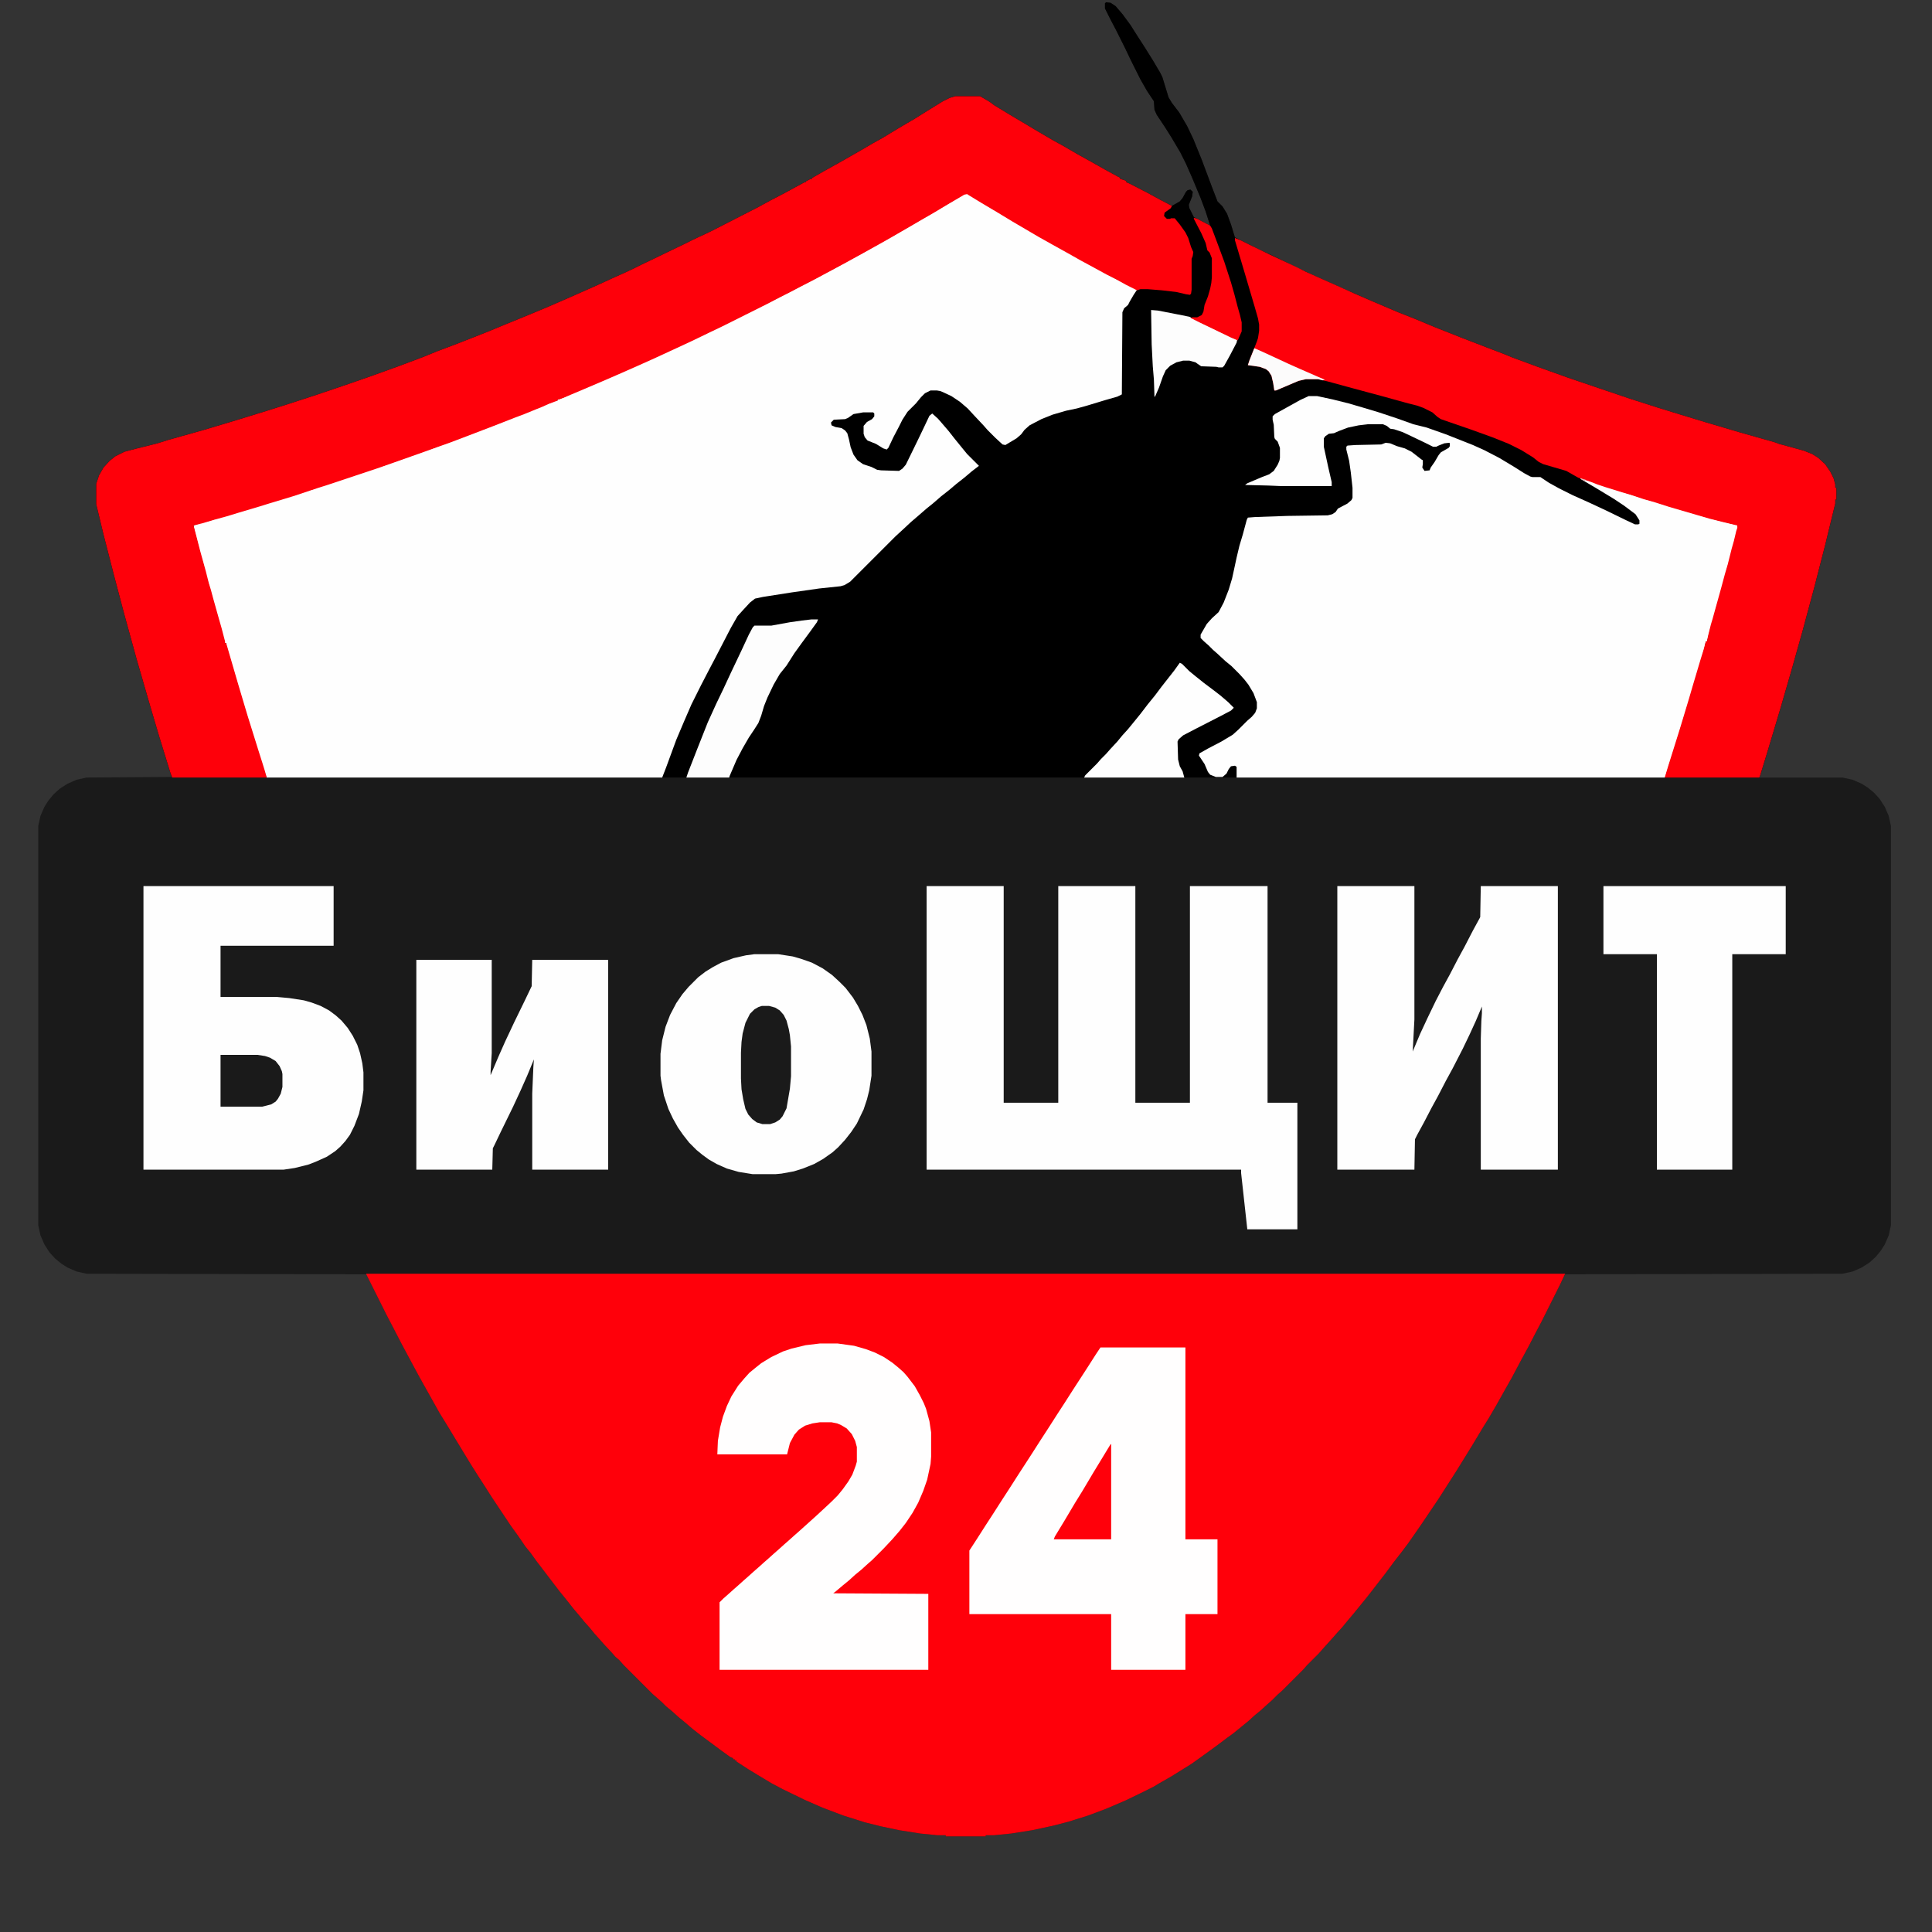 <?xml version="1.0" encoding="UTF-8"?> <svg xmlns="http://www.w3.org/2000/svg" version="1.1" width="3434" height="3434"><rect width="100%" height="100%" fill="#333333" stroke="none"/><path d="M0,0 L8,1 L17,7 L29,21 L43,40 L57,62 L68,79 L83,103 L96,125 L100,133 L111,169 L117,179 L130,196 L144,220 L155,243 L170,280 L188,328 L198,354 L207,363 L215,376 L222,395 L229,418 L245,426 L271,439 L299,452 L326,465 L342,473 L370,486 L386,493 L426,511 L472,531 L519,551 L547,562 L583,577 L631,596 L675,613 L709,626 L721,631 L767,648 L820,667 L870,684 L932,705 L982,721 L1021,733 L1067,747 L1128,765 L1188,782 L1196,785 L1240,797 L1255,803 L1266,810 L1278,821 L1287,834 L1293,846 L1296,857 L1296,863 L1298,863 L1298,884 L1296,884 L1296,891 L1278,965 L1259,1039 L1238,1117 L1218,1188 L1198,1257 L1174,1337 L1162,1376 L1161,1378 L1309,1378 L1327,1382 L1343,1389 L1354,1396 L1365,1405 L1375,1416 L1384,1430 L1391,1446 L1395,1464 L1395,2174 L1391,2192 L1384,2208 L1377,2219 L1368,2230 L1357,2240 L1343,2249 L1327,2256 L1309,2260 L816,2261 L774,2345 L764,2364 L750,2391 L738,2413 L721,2445 L708,2468 L694,2493 L680,2517 L670,2533 L652,2563 L636,2589 L623,2610 L607,2635 L591,2660 L562,2703 L551,2719 L537,2739 L525,2755 L511,2773 L497,2792 L483,2810 L473,2823 L462,2837 L453,2848 L440,2864 L429,2877 L420,2888 L410,2899 L403,2907 L394,2917 L385,2927 L378,2935 L357,2956 L350,2964 L313,3001 L305,3008 L295,3018 L287,3025 L275,3036 L264,3045 L253,3055 L242,3064 L226,3077 L215,3085 L195,3100 L184,3108 L166,3121 L152,3131 L136,3141 L115,3154 L94,3166 L84,3172 L68,3180 L35,3196 L0,3211 L-32,3223 L-67,3234 L-94,3241 L-131,3249 L-169,3255 L-199,3258 L-214,3258 L-214,3260 L-285,3260 L-285,3258 L-300,3258 L-330,3255 L-368,3249 L-401,3242 L-429,3235 L-467,3223 L-504,3209 L-536,3195 L-575,3176 L-594,3166 L-619,3151 L-637,3140 L-657,3127 L-657,3125 L-660,3125 L-660,3123 L-663,3123 L-663,3121 L-668,3119 L-686,3106 L-702,3094 L-721,3080 L-735,3069 L-749,3057 L-760,3048 L-771,3038 L-782,3029 L-790,3021 L-798,3014 L-806,3007 L-811,3002 L-858,2955 L-865,2947 L-872,2941 L-879,2933 L-893,2918 L-900,2910 L-909,2900 L-918,2889 L-927,2879 L-936,2868 L-947,2855 L-958,2841 L-971,2825 L-981,2812 L-997,2791 L-1013,2770 L-1023,2756 L-1032,2745 L-1045,2726 L-1058,2708 L-1074,2684 L-1092,2657 L-1106,2635 L-1117,2618 L-1129,2599 L-1143,2576 L-1160,2548 L-1169,2533 L-1185,2507 L-1199,2482 L-1213,2457 L-1223,2439 L-1237,2413 L-1252,2385 L-1267,2356 L-1279,2333 L-1315,2261 L-1812,2260 L-1830,2256 L-1846,2249 L-1857,2242 L-1868,2233 L-1878,2222 L-1887,2208 L-1894,2192 L-1898,2174 L-1898,1464 L-1894,1446 L-1887,1430 L-1880,1419 L-1871,1408 L-1860,1398 L-1846,1389 L-1830,1382 L-1812,1378 L-1661,1377 L-1678,1321 L-1697,1258 L-1723,1168 L-1745,1088 L-1763,1020 L-1782,946 L-1795,892 L-1795,856 L-1790,841 L-1782,827 L-1771,815 L-1761,807 L-1745,799 L-1726,794 L-1686,784 L-1667,778 L-1603,760 L-1543,742 L-1491,726 L-1450,713 L-1401,697 L-1345,678 L-1302,663 L-1255,646 L-1215,631 L-1188,620 L-1156,608 L-1100,586 L-1071,574 L-1027,556 L-991,541 L-952,524 L-909,505 L-874,489 L-856,481 L-839,473 L-825,466 L-806,457 L-773,441 L-750,430 L-734,422 L-704,408 L-659,385 L-618,364 L-596,352 L-571,339 L-549,327 L-536,320 L-534,320 L-533,318 L-525,314 L-523,314 L-522,312 L-501,300 L-474,285 L-453,273 L-432,261 L-415,251 L-397,241 L-369,224 L-340,207 L-316,192 L-290,176 L-278,170 L-268,167 L-224,167 L-207,177 L-199,183 L-171,200 L-139,219 L-124,228 L-95,245 L-75,256 L-51,270 L-24,285 L-1,298 L21,310 L25,312 L25,314 L32,316 L36,318 L36,320 L41,322 L74,339 L96,351 L117,362 L131,354 L136,348 L142,337 L145,334 L150,333 L154,337 L153,345 L147,360 L148,366 L156,382 L185,397 L177,372 L168,348 L153,312 L142,287 L132,267 L116,240 L104,221 L90,200 L86,191 L85,176 L73,158 L61,137 L44,103 L33,80 L18,50 L8,31 L-2,11 L-2,2 Z M-227,168 Z " fill="#1A1A1A" transform="translate(1966,4)"></path><path d="M0,0 L2131,0 L2122,19 L2089,85 L2079,104 L2065,131 L2053,153 L2036,185 L2023,208 L2009,233 L1995,257 L1985,273 L1967,303 L1951,329 L1938,350 L1922,375 L1906,400 L1877,443 L1866,459 L1852,479 L1840,495 L1826,513 L1812,532 L1798,550 L1788,563 L1777,577 L1768,588 L1755,604 L1744,617 L1735,628 L1725,639 L1718,647 L1709,657 L1700,667 L1693,675 L1672,696 L1665,704 L1628,741 L1620,748 L1610,758 L1602,765 L1590,776 L1579,785 L1568,795 L1557,804 L1541,817 L1530,825 L1510,840 L1499,848 L1481,861 L1467,871 L1451,881 L1430,894 L1409,906 L1399,912 L1383,920 L1350,936 L1315,951 L1283,963 L1248,974 L1221,981 L1184,989 L1146,995 L1116,998 L1101,998 L1101,1000 L1030,1000 L1030,998 L1015,998 L985,995 L947,989 L914,982 L886,975 L848,963 L811,949 L779,935 L740,916 L721,906 L696,891 L678,880 L658,867 L658,865 L655,865 L655,863 L652,863 L652,861 L647,859 L629,846 L613,834 L594,820 L580,809 L566,797 L555,788 L544,778 L533,769 L525,761 L517,754 L509,747 L504,742 L457,695 L450,687 L443,681 L436,673 L422,658 L415,650 L406,640 L397,629 L388,619 L379,608 L368,595 L357,581 L344,565 L334,552 L318,531 L302,510 L292,496 L283,485 L270,466 L257,448 L241,424 L223,397 L209,375 L198,358 L186,339 L172,316 L155,288 L146,273 L130,247 L116,222 L102,197 L92,179 L78,153 L63,125 L48,96 L36,73 L0,1 Z " fill="#FF000A" transform="translate(651,2264)"></path><path d="M0,0 L8,1 L17,7 L29,21 L43,40 L57,62 L68,79 L83,103 L96,125 L100,133 L111,169 L117,179 L130,196 L144,220 L155,243 L170,280 L188,328 L198,354 L207,363 L215,376 L222,395 L229,418 L245,426 L271,439 L299,452 L326,465 L342,473 L370,486 L386,493 L426,511 L472,531 L519,551 L547,562 L583,577 L631,596 L675,613 L709,626 L721,631 L767,648 L820,667 L870,684 L932,705 L982,721 L1021,733 L1067,747 L1128,765 L1188,782 L1196,785 L1240,797 L1255,803 L1266,810 L1278,821 L1287,834 L1293,846 L1296,857 L1296,863 L1298,863 L1298,884 L1296,884 L1296,891 L1278,965 L1259,1039 L1238,1117 L1218,1188 L1198,1257 L1174,1337 L1162,1376 L1161,1378 L993,1378 L999,1358 L1020,1291 L1036,1238 L1043,1214 L1057,1167 L1062,1151 L1066,1136 L1068,1136 L1070,1126 L1075,1106 L1078,1096 L1088,1060 L1093,1042 L1100,1016 L1105,999 L1112,971 L1116,957 L1120,940 L1122,934 L1122,930 L1097,924 L1073,918 L1049,911 L1001,897 L976,889 L955,883 L931,875 L917,871 L888,862 L873,857 L863,853 L844,847 L862,857 L890,874 L911,887 L925,897 L938,907 L943,911 L949,921 L949,927 L946,929 L940,929 L905,912 L882,901 L843,883 L819,872 L797,861 L779,850 L772,845 L758,845 L748,841 L722,825 L702,813 L678,800 L657,790 L614,773 L587,763 L570,757 L543,750 L498,734 L459,722 L441,717 L418,711 L399,706 L375,701 L360,701 L337,712 L313,726 L299,734 L297,734 L297,742 L299,751 L300,773 L303,778 L307,783 L310,792 L310,810 L307,820 L301,830 L296,836 L286,842 L267,849 L249,857 L312,859 L401,860 L397,839 L391,813 L386,790 L386,775 L392,768 L396,766 L405,765 L424,757 L438,753 L455,750 L466,749 L492,749 L502,754 L505,757 L515,759 L534,766 L564,781 L578,787 L581,789 L590,788 L598,784 L604,782 L610,782 L612,784 L611,791 L602,797 L594,802 L588,812 L579,826 L575,832 L571,834 L566,834 L562,829 L561,823 L563,814 L559,812 L541,799 L529,793 L515,789 L502,784 L495,785 L489,787 L443,788 L429,789 L428,790 L429,798 L434,820 L438,853 L439,863 L439,881 L435,887 L427,893 L412,901 L406,909 L400,912 L394,913 L322,914 L265,916 L252,917 L245,941 L239,964 L235,979 L231,994 L227,1015 L222,1034 L215,1055 L206,1075 L200,1085 L193,1092 L185,1099 L178,1108 L169,1124 L169,1130 L180,1141 L188,1148 L196,1156 L204,1163 L218,1175 L231,1187 L245,1201 L255,1214 L263,1228 L269,1244 L269,1255 L265,1264 L258,1272 L242,1287 L228,1301 L215,1309 L197,1319 L174,1331 L166,1336 L167,1340 L178,1358 L183,1370 L191,1375 L195,1376 L207,1376 L214,1370 L219,1360 L224,1356 L231,1357 L233,1359 L233,1373 L232,1378 L139,1378 L136,1371 L133,1364 L129,1356 L127,1346 L126,1314 L130,1308 L137,1302 L166,1287 L188,1276 L207,1266 L224,1257 L226,1254 L213,1241 L202,1232 L189,1222 L168,1206 L154,1195 L139,1181 L131,1174 L129,1179 L116,1195 L104,1211 L93,1225 L79,1243 L68,1257 L55,1273 L47,1283 L36,1296 L27,1307 L14,1321 L7,1329 L-8,1345 L-24,1362 L-40,1378 L-670,1378 L-669,1373 L-660,1352 L-650,1331 L-638,1310 L-624,1289 L-618,1279 L-610,1256 L-606,1243 L-593,1215 L-583,1197 L-573,1184 L-565,1173 L-553,1154 L-539,1135 L-525,1116 L-513,1099 L-512,1097 L-551,1101 L-595,1109 L-625,1109 L-629,1114 L-646,1149 L-659,1177 L-676,1213 L-694,1251 L-708,1282 L-727,1331 L-745,1376 L-746,1378 L-789,1378 L-788,1373 L-771,1327 L-763,1306 L-750,1276 L-736,1244 L-710,1192 L-700,1173 L-686,1146 L-676,1127 L-661,1099 L-654,1089 L-645,1079 L-638,1072 L-631,1064 L-624,1059 L-604,1055 L-559,1048 L-510,1041 L-472,1037 L-461,1033 L-452,1026 L-366,940 L-358,933 L-344,920 L-333,911 L-322,901 L-311,892 L-298,881 L-284,870 L-271,859 L-257,848 L-243,836 L-229,825 L-227,823 L-237,814 L-250,801 L-259,790 L-272,774 L-283,760 L-295,746 L-306,734 L-310,732 L-314,737 L-332,774 L-343,797 L-355,822 L-364,832 L-368,834 L-400,833 L-410,831 L-419,826 L-432,822 L-442,815 L-449,806 L-454,794 L-457,784 L-460,769 L-463,763 L-468,759 L-474,757 L-485,755 L-490,751 L-489,745 L-484,741 L-464,740 L-454,735 L-449,731 L-432,728 L-414,728 L-411,731 L-412,738 L-419,744 L-426,748 L-430,753 L-430,767 L-426,776 L-420,780 L-409,784 L-392,794 L-388,792 L-377,769 L-368,752 L-359,735 L-351,725 L-336,710 L-327,699 L-319,692 L-312,689 L-301,689 L-293,691 L-277,698 L-263,707 L-252,716 L-239,728 L-228,740 L-214,755 L-202,768 L-189,781 L-183,786 L-177,785 L-156,772 L-149,765 L-143,757 L-136,751 L-113,739 L-89,730 L-71,725 L-40,718 L-14,710 L15,701 L25,698 L27,697 L28,551 L32,543 L39,537 L47,521 L54,512 L32,500 L17,492 L1,484 L-21,472 L-45,459 L-68,446 L-95,431 L-120,417 L-137,407 L-166,390 L-194,373 L-221,357 L-244,343 L-247,341 L-252,342 L-281,359 L-306,374 L-332,389 L-356,403 L-382,418 L-405,431 L-432,446 L-461,462 L-487,476 L-515,491 L-544,506 L-563,516 L-579,524 L-602,536 L-682,576 L-705,587 L-736,602 L-764,615 L-803,633 L-832,646 L-866,661 L-896,674 L-943,694 L-962,702 L-972,706 L-975,706 L-975,708 L-991,714 L-1002,719 L-1012,723 L-1034,732 L-1050,738 L-1091,754 L-1138,772 L-1167,783 L-1187,790 L-1198,794 L-1209,798 L-1257,815 L-1297,829 L-1384,858 L-1400,863 L-1415,868 L-1445,878 L-1488,891 L-1504,896 L-1541,907 L-1564,914 L-1586,920 L-1606,926 L-1622,930 L-1617,949 L-1610,976 L-1600,1012 L-1595,1032 L-1591,1045 L-1587,1060 L-1578,1092 L-1572,1113 L-1566,1136 L-1566,1139 L-1564,1139 L-1543,1211 L-1526,1268 L-1506,1332 L-1499,1354 L-1495,1367 L-1492,1378 L-1660,1378 L-1663,1370 L-1683,1305 L-1699,1251 L-1723,1168 L-1745,1088 L-1763,1020 L-1782,946 L-1795,892 L-1795,856 L-1790,841 L-1782,827 L-1771,815 L-1761,807 L-1745,799 L-1726,794 L-1686,784 L-1667,778 L-1603,760 L-1543,742 L-1491,726 L-1450,713 L-1401,697 L-1345,678 L-1302,663 L-1255,646 L-1215,631 L-1188,620 L-1156,608 L-1100,586 L-1071,574 L-1027,556 L-991,541 L-952,524 L-909,505 L-874,489 L-856,481 L-839,473 L-825,466 L-806,457 L-773,441 L-750,430 L-734,422 L-704,408 L-659,385 L-618,364 L-596,352 L-571,339 L-549,327 L-536,320 L-534,320 L-533,318 L-525,314 L-523,314 L-522,312 L-501,300 L-474,285 L-453,273 L-432,261 L-415,251 L-397,241 L-369,224 L-340,207 L-316,192 L-290,176 L-278,170 L-268,167 L-224,167 L-207,177 L-199,183 L-171,200 L-139,219 L-124,228 L-95,245 L-75,256 L-51,270 L-24,285 L-1,298 L21,310 L25,312 L25,314 L32,316 L36,318 L36,320 L41,322 L74,339 L96,351 L117,362 L131,354 L136,348 L142,337 L145,334 L150,333 L154,337 L153,345 L147,360 L148,366 L156,382 L185,397 L177,372 L168,348 L153,312 L142,287 L132,267 L116,240 L104,221 L90,200 L86,191 L85,176 L73,158 L61,137 L44,103 L33,80 L18,50 L8,31 L-2,11 L-2,2 Z M-227,168 Z " fill="#000000" transform="translate(1966,4)"></path><path d="M0,0 L6,1 L22,11 L50,28 L82,47 L104,60 L130,75 L151,87 L176,101 L203,116 L227,129 L249,141 L265,150 L281,158 L306,171 L300,180 L293,192 L290,198 L283,204 L280,211 L279,357 L271,361 L250,367 L217,377 L199,382 L180,386 L156,393 L136,401 L115,412 L106,420 L100,428 L92,435 L72,447 L67,446 L54,434 L40,420 L33,412 L17,395 L5,382 L-9,370 L-24,360 L-39,353 L-44,351 L-50,350 L-61,350 L-71,355 L-78,362 L-87,373 L-102,388 L-111,402 L-117,414 L-127,433 L-136,452 L-139,455 L-145,453 L-158,445 L-173,439 L-178,433 L-180,427 L-180,413 L-174,406 L-165,401 L-161,396 L-161,391 L-163,389 L-181,389 L-198,392 L-208,399 L-213,401 L-233,402 L-238,407 L-237,412 L-230,415 L-219,417 L-213,421 L-209,426 L-206,437 L-203,451 L-198,464 L-191,474 L-181,481 L-166,486 L-156,491 L-149,492 L-117,493 L-111,489 L-105,482 L-83,437 L-72,414 L-63,395 L-58,391 L-48,400 L-41,408 L-29,422 L-18,436 L-5,452 L4,463 L21,480 L25,484 L12,494 L-1,505 L-15,516 L-28,527 L-42,538 L-57,551 L-67,559 L-82,572 L-96,584 L-111,598 L-123,609 L-204,690 L-214,696 L-221,698 L-259,702 L-308,709 L-359,717 L-373,720 L-382,727 L-394,740 L-404,751 L-416,772 L-431,801 L-445,828 L-455,847 L-469,874 L-486,908 L-499,938 L-513,971 L-531,1020 L-538,1038 L-1241,1038 L-1248,1019 L-1253,1002 L-1274,934 L-1282,908 L-1298,854 L-1313,802 L-1313,799 L-1315,799 L-1320,782 L-1324,766 L-1328,752 L-1338,716 L-1343,698 L-1349,677 L-1354,657 L-1360,636 L-1370,596 L-1371,590 L-1360,586 L-1344,582 L-1321,575 L-1297,568 L-1280,563 L-1250,554 L-1237,550 L-1188,535 L-1174,530 L-1160,526 L-1146,521 L-1133,517 L-1034,484 L-986,467 L-955,456 L-940,451 L-933,448 L-916,442 L-887,431 L-832,410 L-804,399 L-787,392 L-771,386 L-756,380 L-745,375 L-734,371 L-728,368 L-724,368 L-724,366 L-712,362 L-702,357 L-659,339 L-613,319 L-586,307 L-557,294 L-522,278 L-488,262 L-460,249 L-435,237 L-419,229 L-331,185 L-312,175 L-271,154 L-249,142 L-226,130 L-203,117 L-184,107 L-161,94 L-134,79 L-110,65 L-84,50 L-60,36 L-38,23 L-16,10 Z " fill="#FEFEFE" transform="translate(1715,344)"></path><path d="M0,0 L15,0 L43,6 L71,13 L95,20 L125,29 L158,40 L186,50 L210,56 L244,68 L292,87 L312,96 L339,110 L364,125 L383,137 L394,143 L398,144 L412,144 L427,154 L445,164 L469,176 L498,189 L528,203 L565,221 L580,228 L586,228 L588,227 L588,221 L581,210 L561,195 L543,183 L515,166 L488,150 L483,147 L485,146 L512,155 L522,159 L551,168 L566,173 L579,177 L598,183 L616,188 L641,196 L699,213 L724,220 L752,227 L762,229 L763,234 L758,252 L754,269 L750,284 L743,309 L736,335 L730,358 L724,377 L718,401 L714,413 L710,429 L708,436 L706,436 L704,446 L701,457 L679,531 L674,548 L655,610 L637,667 L634,677 L633,678 L-128,678 L-128,659 L-131,657 L-138,658 L-142,663 L-146,671 L-153,677 L-165,677 L-175,673 L-179,668 L-185,654 L-195,639 L-194,635 L-178,626 L-155,614 L-145,608 L-135,602 L-125,593 L-109,577 L-101,570 L-95,563 L-92,555 L-92,544 L-98,528 L-107,513 L-114,504 L-123,494 L-137,480 L-148,471 L-162,458 L-170,451 L-178,443 L-186,436 L-192,430 L-192,424 L-181,405 L-172,395 L-160,384 L-151,367 L-142,344 L-136,324 L-131,301 L-128,287 L-123,266 L-117,246 L-110,220 L-108,216 L-95,215 L-38,213 L34,212 L42,210 L48,206 L52,200 L69,191 L76,185 L78,181 L78,163 L75,136 L72,115 L67,95 L67,90 L69,88 L83,87 L129,86 L137,83 L145,84 L157,89 L171,93 L183,99 L201,113 L203,114 L203,121 L202,127 L206,133 L215,132 L217,127 L224,117 L231,105 L235,100 L249,92 L251,89 L251,84 L250,83 L241,84 L231,88 L227,90 L221,90 L207,83 L184,72 L167,64 L152,59 L145,58 L139,53 L132,50 L106,50 L89,52 L70,56 L54,62 L45,66 L36,67 L30,71 L27,75 L27,90 L35,127 L41,153 L41,160 L-48,160 L-72,159 L-113,158 L-109,155 L-83,144 L-70,139 L-62,133 L-55,122 L-52,115 L-51,110 L-51,92 L-55,81 L-60,76 L-61,73 L-62,51 L-64,42 L-64,36 L-60,32 L-33,17 L-15,7 Z " fill="#FEFEFE" transform="translate(2326,704)"></path><path d="M0,0 L44,0 L61,10 L69,16 L97,33 L129,52 L144,61 L173,78 L193,89 L217,103 L244,118 L267,131 L289,143 L293,145 L293,147 L300,149 L304,151 L304,153 L309,155 L342,172 L364,184 L385,195 L383,199 L372,207 L371,213 L376,218 L382,218 L383,217 L390,217 L399,228 L409,242 L414,252 L419,268 L423,277 L422,284 L420,289 L420,344 L419,351 L417,353 L410,352 L393,348 L367,345 L342,343 L329,343 L323,345 L303,335 L285,325 L269,317 L247,305 L223,292 L200,279 L173,264 L148,250 L131,240 L102,223 L74,206 L47,190 L24,176 L21,174 L16,175 L-13,192 L-38,207 L-64,222 L-88,236 L-114,251 L-137,264 L-164,279 L-193,295 L-219,309 L-247,324 L-276,339 L-295,349 L-311,357 L-334,369 L-414,409 L-437,420 L-468,435 L-496,448 L-535,466 L-564,479 L-598,494 L-628,507 L-675,527 L-694,535 L-704,539 L-707,539 L-707,541 L-723,547 L-734,552 L-744,556 L-766,565 L-782,571 L-823,587 L-870,605 L-899,616 L-919,623 L-930,627 L-941,631 L-989,648 L-1029,662 L-1116,691 L-1132,696 L-1147,701 L-1177,711 L-1220,724 L-1236,729 L-1273,740 L-1296,747 L-1318,753 L-1338,759 L-1354,763 L-1349,782 L-1342,809 L-1332,845 L-1327,865 L-1323,878 L-1319,893 L-1310,925 L-1304,946 L-1298,969 L-1298,972 L-1296,972 L-1275,1044 L-1258,1101 L-1238,1165 L-1231,1187 L-1227,1200 L-1224,1211 L-1392,1211 L-1395,1203 L-1415,1138 L-1431,1084 L-1455,1001 L-1477,921 L-1495,853 L-1514,779 L-1527,725 L-1527,689 L-1522,674 L-1514,660 L-1503,648 L-1493,640 L-1477,632 L-1458,627 L-1418,617 L-1399,611 L-1335,593 L-1275,575 L-1223,559 L-1182,546 L-1133,530 L-1077,511 L-1034,496 L-987,479 L-947,464 L-920,453 L-888,441 L-832,419 L-803,407 L-759,389 L-723,374 L-684,357 L-641,338 L-606,322 L-588,314 L-571,306 L-557,299 L-538,290 L-505,274 L-482,263 L-466,255 L-436,241 L-391,218 L-350,197 L-328,185 L-303,172 L-281,160 L-268,153 L-266,153 L-265,151 L-257,147 L-255,147 L-254,145 L-233,133 L-206,118 L-185,106 L-164,94 L-147,84 L-129,74 L-101,57 L-72,40 L-48,25 L-22,9 L-10,3 Z M41,1 Z " fill="#FE000A" transform="translate(1698,171)"></path><path d="M0,0 L137,0 L137,385 L234,385 L234,0 L371,0 L371,385 L468,385 L468,0 L606,0 L606,385 L659,385 L659,610 L570,610 L559,510 L559,504 L0,504 Z " fill="#FEFEFE" transform="translate(1647,1575)"></path><path d="M0,0 L10,4 L26,12 L63,30 L91,43 L110,52 L126,60 L146,69 L182,85 L213,99 L243,112 L290,132 L318,143 L354,158 L402,177 L446,194 L480,207 L492,212 L538,229 L591,248 L641,265 L703,286 L753,302 L792,314 L838,328 L899,346 L959,363 L967,366 L1011,378 L1026,384 L1037,391 L1049,402 L1058,415 L1064,427 L1067,438 L1067,444 L1069,444 L1069,465 L1067,465 L1067,472 L1049,546 L1030,620 L1009,698 L989,769 L969,838 L945,918 L933,957 L932,959 L764,959 L770,939 L791,872 L807,819 L814,795 L828,748 L833,732 L837,717 L839,717 L841,707 L846,687 L849,677 L859,641 L864,623 L871,597 L876,580 L883,552 L887,538 L891,521 L893,515 L893,511 L868,505 L844,499 L820,492 L772,478 L747,470 L726,464 L702,456 L688,452 L659,443 L644,438 L634,434 L610,426 L589,414 L565,407 L548,402 L540,398 L530,390 L509,377 L487,366 L457,354 L421,341 L366,322 L360,318 L351,310 L335,302 L324,298 L308,294 L290,289 L261,281 L235,274 L209,267 L187,261 L165,255 L148,251 L126,251 L113,254 L73,271 L70,271 L68,258 L65,245 L60,237 L55,233 L44,229 L23,226 L26,217 L39,184 L41,178 L43,165 L43,154 L41,143 L35,122 L17,61 L0,4 Z " fill="#FE000A" transform="translate(2195,423)"></path><path d="M0,0 L151,0 L151,341 L208,341 L208,474 L151,474 L151,573 L19,573 L19,474 L-233,474 L-233,361 L-220,341 L-204,316 L-191,296 L-175,271 L-162,251 L-146,226 L-133,206 L-122,189 L-106,164 L-93,144 L-77,119 L-64,99 L-48,74 L-35,54 L-24,37 L-8,12 Z " fill="#FFFEFE" transform="translate(1956,2395)"></path><path d="M0,0 L338,0 L338,106 L137,106 L137,197 L237,197 L259,199 L285,203 L299,207 L315,213 L330,221 L342,230 L352,239 L363,252 L372,266 L380,282 L385,297 L389,315 L391,331 L391,363 L388,383 L383,405 L375,426 L367,442 L359,453 L350,463 L341,471 L326,481 L306,490 L293,495 L269,501 L249,504 L0,504 Z " fill="#FEFEFE" transform="translate(255,1575)"></path><path d="M0,0 L137,0 L137,237 L134,294 L147,263 L161,233 L175,204 L188,179 L200,157 L214,130 L226,108 L241,79 L253,57 L254,55 L255,0 L392,0 L392,504 L255,504 L255,271 L256,240 L257,226 L257,214 L246,240 L235,264 L223,289 L205,324 L193,346 L179,373 L167,395 L154,420 L142,442 L138,450 L137,504 L0,504 Z " fill="#FEFEFE" transform="translate(2377,1575)"></path><path d="M0,0 L32,0 L61,4 L82,10 L98,16 L114,24 L129,34 L140,43 L149,51 L156,59 L169,76 L178,92 L185,106 L189,116 L195,138 L198,158 L198,201 L197,214 L191,242 L184,262 L175,283 L165,301 L153,319 L142,333 L129,348 L114,364 L93,385 L85,392 L74,402 L63,411 L52,421 L41,430 L28,441 L24,444 L193,445 L193,580 L-178,580 L-178,460 L-171,453 L-163,446 L-153,437 L-145,430 L-135,421 L-127,414 L-117,405 L-109,398 L-99,389 L-91,382 L-81,373 L-73,366 L-63,357 L-55,350 L-45,341 L-37,334 L-27,325 L-17,316 L-7,307 L6,295 L21,281 L32,270 L41,259 L51,245 L58,233 L64,217 L66,210 L66,184 L63,173 L57,161 L48,151 L38,145 L31,142 L21,140 L0,140 L-13,142 L-26,146 L-37,153 L-45,162 L-53,177 L-58,197 L-182,197 L-181,173 L-177,149 L-172,130 L-165,111 L-157,94 L-145,75 L-134,62 L-125,52 L-114,43 L-104,35 L-86,24 L-65,14 L-50,9 L-25,3 Z " fill="#FFFEFE" transform="translate(1457,2388)"></path><path d="M0,0 L42,0 L68,4 L82,8 L102,15 L121,25 L138,37 L151,49 L162,60 L175,77 L184,92 L192,108 L199,126 L205,150 L208,173 L208,216 L204,242 L200,258 L194,276 L182,301 L172,316 L161,330 L149,343 L139,352 L122,364 L106,373 L86,381 L70,386 L48,390 L37,391 L-3,391 L-28,387 L-49,381 L-67,373 L-81,365 L-92,357 L-103,348 L-116,335 L-127,321 L-136,308 L-145,292 L-153,275 L-161,251 L-166,224 L-167,216 L-167,177 L-164,153 L-158,129 L-150,108 L-139,87 L-128,71 L-117,58 L-100,41 L-87,31 L-74,23 L-59,15 L-37,7 L-15,2 Z " fill="#FEFEFE" transform="translate(1341,1696)"></path><path d="M0,0 L134,0 L134,166 L132,199 L132,205 L146,172 L158,145 L174,111 L193,72 L204,49 L205,47 L206,0 L341,0 L341,373 L206,373 L206,238 L208,191 L209,177 L197,206 L185,233 L172,261 L150,306 L139,329 L136,335 L135,373 L0,373 Z " fill="#FEFEFE" transform="translate(740,1706)"></path><path d="M0,0 L324,0 L324,121 L229,121 L229,504 L95,504 L95,121 L0,121 Z " fill="#FEFEFE" transform="translate(2850,1575)"></path><path d="M0,0 L12,0 L10,5 L-3,23 L-17,42 L-30,60 L-44,82 L-56,97 L-67,116 L-78,139 L-84,154 L-89,171 L-94,184 L-101,195 L-111,210 L-122,229 L-133,250 L-145,278 L-146,281 L-222,281 L-219,272 L-203,231 L-184,183 L-169,150 L-156,123 L-143,95 L-124,55 L-111,27 L-104,14 L-101,11 L-71,11 L-38,5 L-17,2 Z " fill="#FDFDFD" transform="translate(1442,1101)"></path><path d="M0,0 L4,2 L17,15 L28,24 L43,36 L59,48 L72,58 L86,70 L96,80 L91,85 L72,95 L31,116 L6,129 L-2,136 L-4,140 L-3,172 L0,184 L5,193 L8,204 L-170,204 L-168,200 L-147,179 L-140,171 L-131,162 L-124,154 L-111,140 L-102,129 L-92,118 L-83,107 L-70,91 L-57,74 L-44,58 L-32,42 L-21,28 L-10,14 Z " fill="#FEFEFE" transform="translate(2097,1178)"></path><path d="M0,0 L13,0 L24,3 L32,8 L39,16 L44,26 L48,41 L50,52 L52,72 L52,125 L50,147 L44,182 L37,196 L32,202 L24,207 L15,210 L1,210 L-9,207 L-17,201 L-24,193 L-29,183 L-33,166 L-36,148 L-37,129 L-37,83 L-36,64 L-34,49 L-29,30 L-21,14 L-13,6 L-6,2 Z " fill="#1A1A1A" transform="translate(1354,1788)"></path><path d="M0,0 L12,1 L43,7 L68,12 L100,28 L123,39 L153,53 L152,58 L140,81 L130,99 L127,102 L120,102 L116,101 L89,100 L83,96 L79,93 L68,90 L57,90 L45,93 L34,99 L26,107 L21,118 L14,138 L7,154 L6,154 L5,124 L3,100 L1,61 Z " fill="#FDFDFD" transform="translate(2046,551)"></path><path d="M0,0 L66,0 L79,2 L88,5 L98,11 L105,20 L109,29 L110,34 L110,57 L107,69 L102,78 L98,83 L90,88 L74,92 L0,92 Z " fill="#1A1A1A" transform="translate(392,1875)"></path><path d="M0,0 L1,0 L1,169 L-101,169 L-99,164 L-82,136 L-63,104 L-50,83 L-31,51 L-17,28 Z " fill="#FF000A" transform="translate(1974,2567)"></path><path d="M0,0 L6,2 L29,14 L32,19 L41,43 L54,78 L66,115 L72,136 L78,159 L82,173 L85,186 L85,202 L78,218 L66,213 L33,197 L10,186 L-6,178 L-2,177 L6,177 L14,173 L17,167 L19,155 L25,140 L29,126 L31,116 L32,106 L32,72 L28,62 L24,58 L21,45 L13,27 L0,2 Z " fill="#FD000A" transform="translate(2122,387)"></path><path d="M0,0 L20,9 L61,28 L79,36 L111,50 L125,56 L121,57 L113,55 L91,55 L78,58 L38,75 L35,75 L33,62 L30,49 L25,41 L20,37 L9,33 L-12,30 L-9,21 L-1,1 Z " fill="#FCFBFB" transform="translate(2230,619)"></path><path d="M0,0 L10,3 L7,5 L0,1 Z " fill="#E1B0B4" transform="translate(2809,850)"></path></svg> 